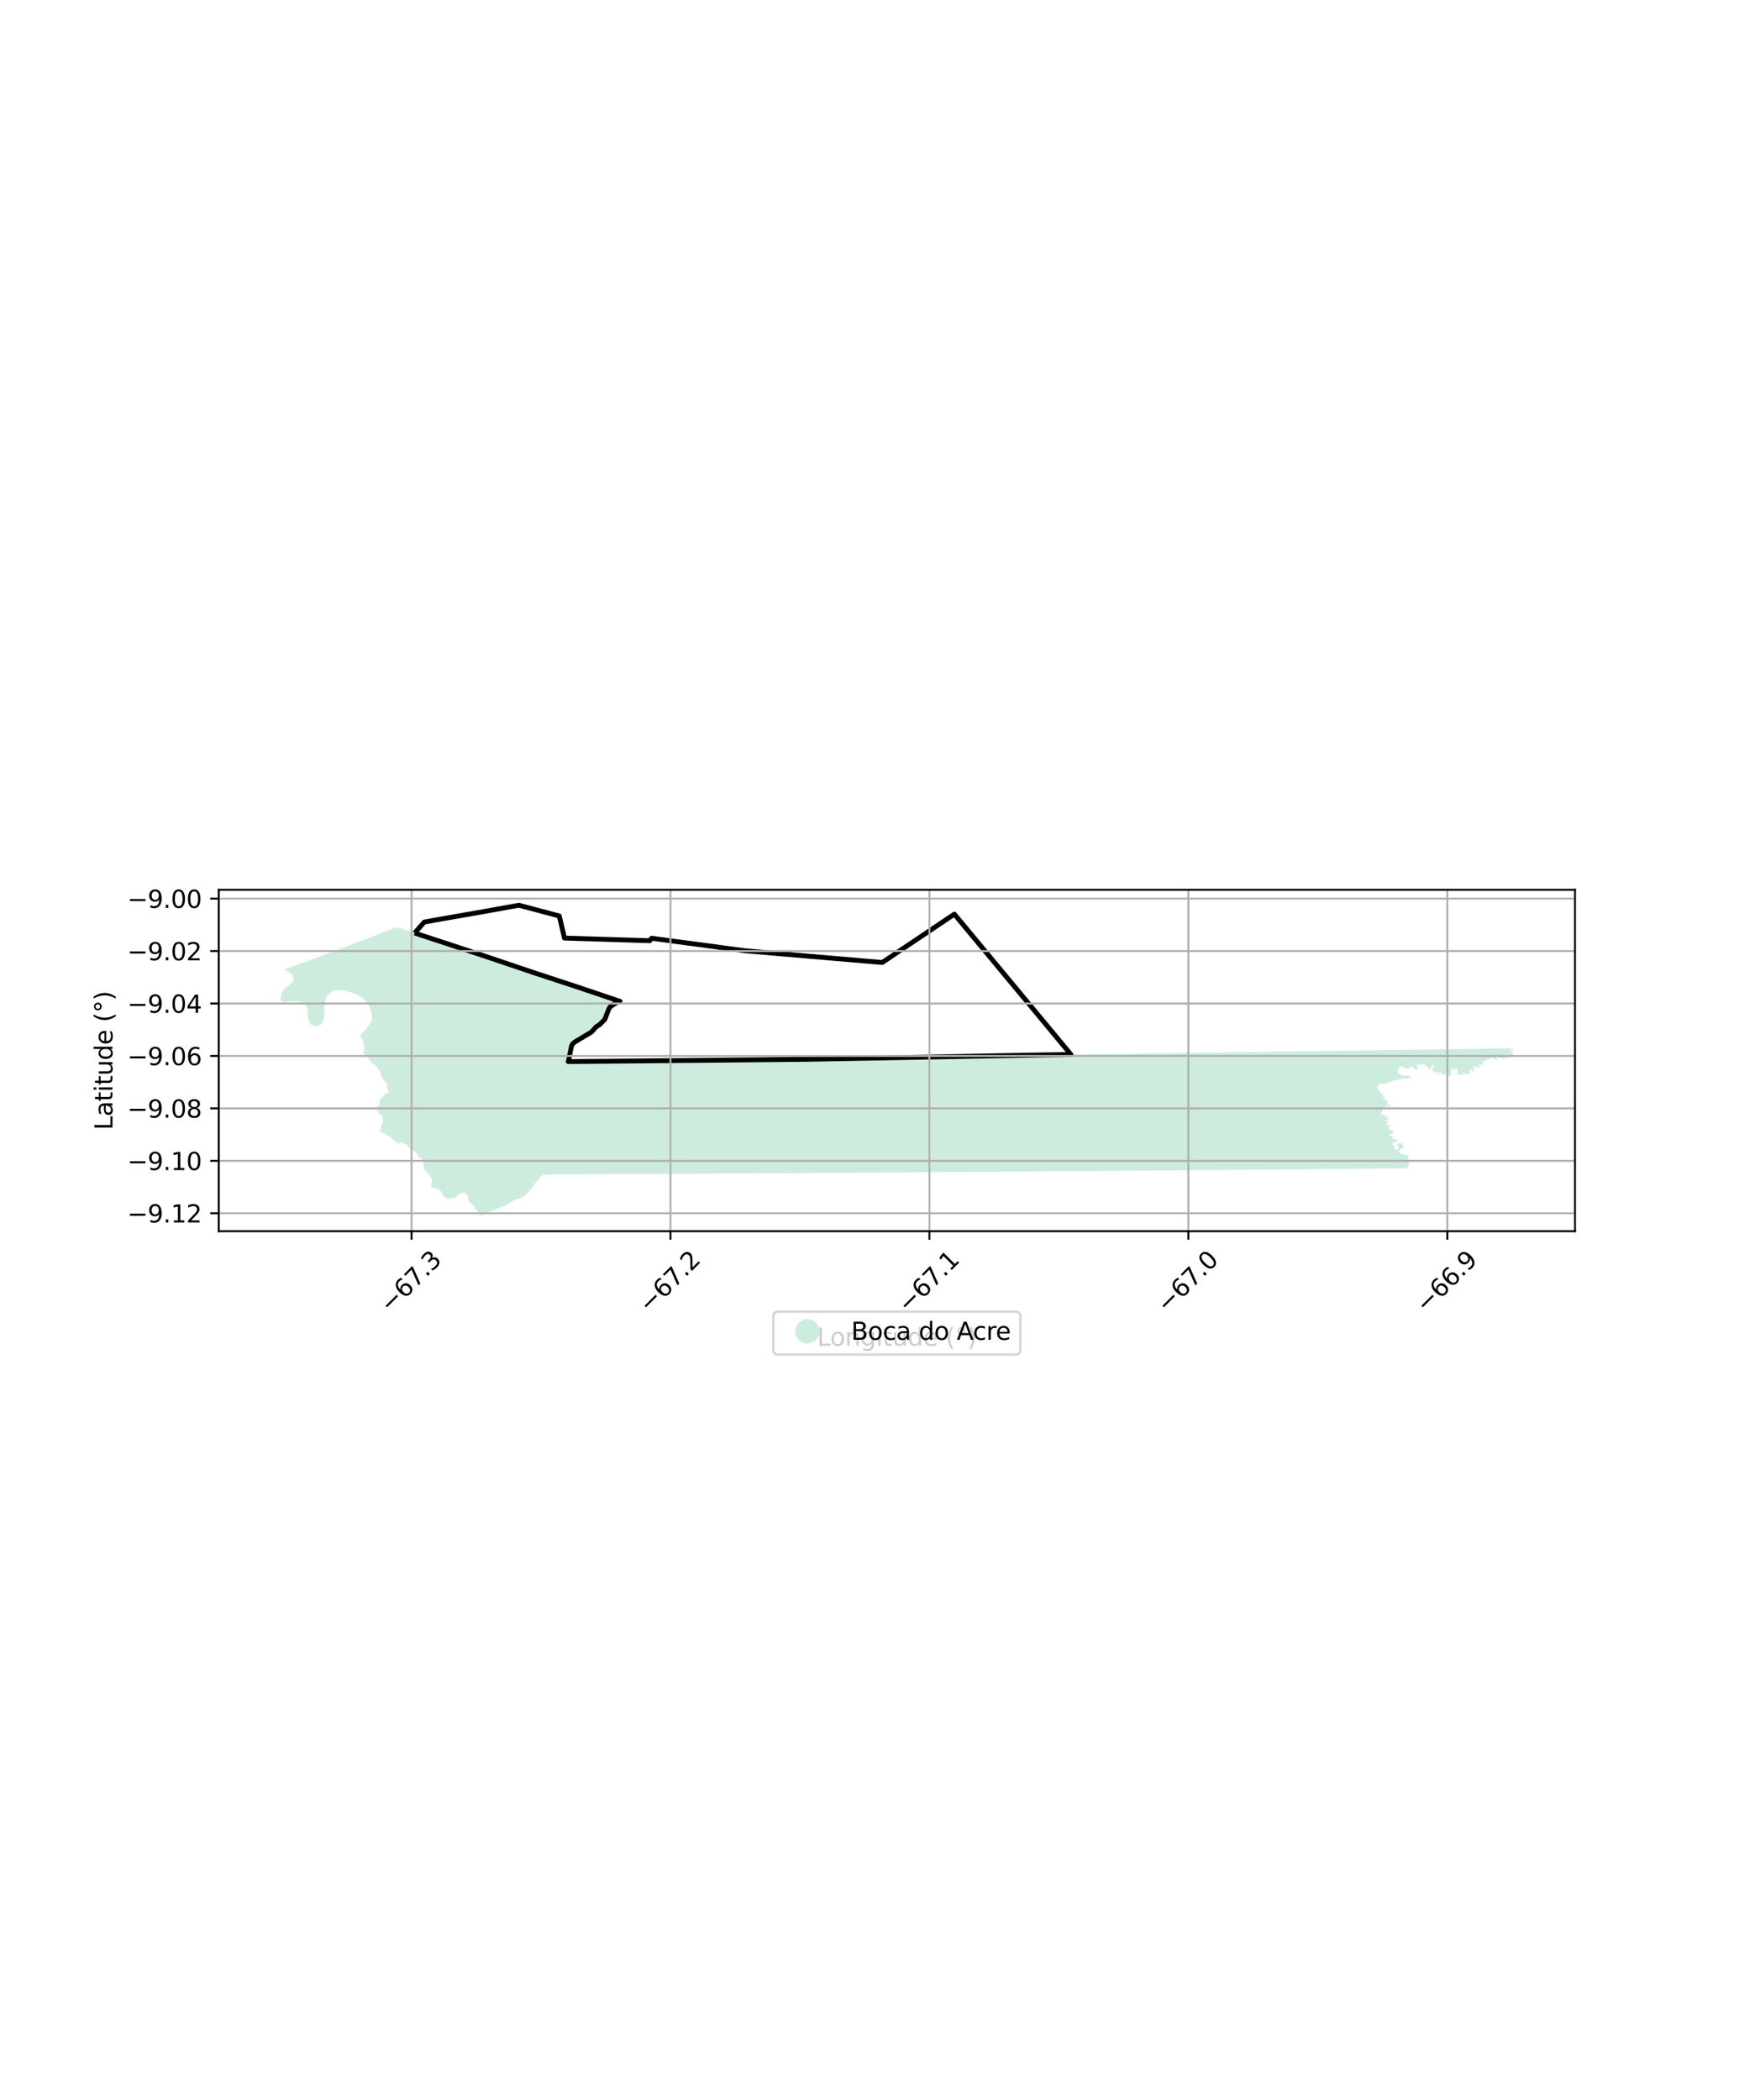 <?xml version="1.0" encoding="utf-8" standalone="no"?>
<!DOCTYPE svg PUBLIC "-//W3C//DTD SVG 1.1//EN"
  "http://www.w3.org/Graphics/SVG/1.1/DTD/svg11.dtd">
<svg xmlns:xlink="http://www.w3.org/1999/xlink" width="720pt" height="864pt" viewBox="0 0 720 864" xmlns="http://www.w3.org/2000/svg" version="1.1">
 <defs>
  <style type="text/css">*{stroke-linejoin: round; stroke-linecap: butt}</style>
 </defs>
 <g id="figure_1">
  <g id="patch_1">
   <path d="M 0 864 
L 720 864 
L 720 0 
L 0 0 
z
" style="fill: #ffffff"/>
  </g>
  <g id="axes_1">
   <g id="patch_2">
    <path d="M 90 506.55 
L 648 506.55 
L 648 366.09 
L 90 366.09 
z
" style="fill: #ffffff"/>
   </g>
   <g id="PatchCollection_1">
    <path d="M 237.14 405.933 
L 254.54 411.81 
L 255.076 411.966 
L 253.892 412.39 
L 252.361 413.284 
L 251.184 414.139 
L 250.716 414.666 
L 250.226 415.751 
L 248.876 419.34 
L 246.779 421.502 
L 245.203 422.517 
L 244.863 422.869 
L 244.094 423.831 
L 243.249 424.656 
L 240.247 426.458 
L 236.536 428.673 
L 235.782 429.33 
L 235.405 429.742 
L 235.073 430.705 
L 234.59 432.996 
L 234.273 434.661 
L 234.123 435.47 
L 233.806 436.761 
L 331.898 435.837 
L 428.899 434.02 
L 526.113 432.668 
L 621.848 431.319 
L 621.618 431.907 
L 621.324 432.388 
L 621.354 432.678 
L 621.58 432.815 
L 621.709 432.731 
L 621.844 432.311 
L 621.799 432.174 
L 622.04 431.769 
L 622.448 431.609 
L 622.591 431.868 
L 622.636 432.189 
L 622.123 432.823 
L 622.108 433.35 
L 622.297 433.785 
L 622.418 433.93 
L 622.636 434.213 
L 622.508 434.373 
L 621.686 434.366 
L 621.098 434.847 
L 620.698 435.214 
L 620.408 435.309 
L 619.985 435.462 
L 619.74 435.553 
L 619.48 435.58 
L 618.782 435.393 
L 618.511 435.458 
L 618.171 435.427 
L 617.575 435.374 
L 617.066 435.229 
L 616.704 435.03 
L 616.376 434.74 
L 616.161 434.583 
L 616.021 434.553 
L 615.754 434.587 
L 615.625 434.832 
L 615.603 435.068 
L 615.708 435.286 
L 615.942 435.286 
L 616.191 435.542 
L 616.282 435.79 
L 616.338 436.054 
L 616.255 436.119 
L 616.055 436.157 
L 615.867 436.161 
L 615.716 436.023 
L 615.554 435.889 
L 615.18 435.767 
L 614.713 435.546 
L 614.641 435.443 
L 614.449 435.378 
L 614.2 435.397 
L 613.77 435.256 
L 613.257 435.244 
L 613.148 435.298 
L 612.872 435.298 
L 612.963 435.492 
L 612.725 435.775 
L 612.492 436.069 
L 612.258 436.161 
L 611.979 435.977 
L 611.692 435.993 
L 611.379 436.08 
L 611.119 436.214 
L 610.953 436.386 
L 610.821 436.539 
L 610.628 436.661 
L 610.47 436.73 
L 610.255 436.733 
L 610.093 436.634 
L 609.897 436.63 
L 609.64 436.756 
L 609.663 436.928 
L 609.708 437.131 
L 609.844 437.184 
L 609.972 437.245 
L 610.112 437.417 
L 610.289 437.745 
L 610.319 437.845 
L 610.342 437.906 
L 610.613 438.238 
L 610.598 438.368 
L 610.376 438.429 
L 610.146 438.337 
L 610.018 438.253 
L 609.916 438.097 
L 609.674 437.997 
L 609.463 438.005 
L 609.354 437.89 
L 609.18 437.902 
L 608.995 437.848 
L 608.856 437.841 
L 608.807 437.753 
L 608.728 437.734 
L 608.517 437.917 
L 608.479 438.07 
L 608.524 438.387 
L 608.46 438.677 
L 608.46 438.849 
L 608.494 439.097 
L 608.664 439.574 
L 608.441 439.716 
L 608.283 439.571 
L 608.207 439.437 
L 608.034 439.307 
L 607.928 439.154 
L 607.611 439.078 
L 607.332 438.956 
L 606.985 438.902 
L 606.85 438.849 
L 606.54 438.696 
L 606.254 438.643 
L 606.118 438.543 
L 605.99 438.734 
L 605.892 438.902 
L 606.027 439.017 
L 606.148 439.162 
L 606.269 439.361 
L 606.472 439.605 
L 606.503 440.132 
L 606.344 440.896 
L 606.216 440.98 
L 606.058 440.949 
L 605.862 440.919 
L 605.809 440.567 
L 605.786 440.178 
L 605.462 439.888 
L 605.085 439.918 
L 604.768 440.147 
L 604.821 440.583 
L 604.873 440.919 
L 604.768 441.14 
L 604.413 441.499 
L 604.406 441.713 
L 604.27 441.881 
L 604.089 441.85 
L 603.795 441.919 
L 603.584 441.965 
L 603.418 442.003 
L 603.161 442.041 
L 603.018 441.95 
L 602.988 441.698 
L 602.694 441.43 
L 602.467 441.362 
L 602.143 441.583 
L 601.924 441.362 
L 602.045 441.01 
L 602.218 440.934 
L 602.045 440.85 
L 601.773 440.957 
L 601.789 441.14 
L 601.758 441.362 
L 601.849 441.453 
L 601.962 441.713 
L 602.113 441.766 
L 602.316 441.835 
L 602.218 442.133 
L 601.947 442.255 
L 601.773 442.232 
L 601.6 442.202 
L 601.479 442.118 
L 601.283 442.026 
L 601.11 441.996 
L 600.612 442.072 
L 600.544 442.141 
L 600.22 442.133 
L 599.941 441.996 
L 599.767 441.889 
L 599.601 441.514 
L 599.556 440.995 
L 599.744 440.682 
L 599.842 440.346 
L 599.639 439.987 
L 599.232 439.849 
L 598.809 439.834 
L 598.5 439.811 
L 598.326 439.895 
L 597.949 439.788 
L 597.565 439.842 
L 597.293 440.109 
L 597.067 440.224 
L 596.893 440.942 
L 596.946 441.224 
L 597.022 441.553 
L 597.233 441.904 
L 597.172 442.156 
L 597.12 442.37 
L 596.863 442.37 
L 596.69 442.431 
L 596.418 442.523 
L 596.282 442.492 
L 596.018 442.629 
L 595.852 442.622 
L 595.694 442.614 
L 595.611 442.538 
L 595.604 442.431 
L 595.596 442.293 
L 595.596 442.034 
L 595.528 441.828 
L 595.528 441.56 
L 595.332 441.377 
L 595.076 441.331 
L 594.962 441.285 
L 594.789 441.339 
L 594.653 441.461 
L 594.812 442.24 
L 594.751 442.347 
L 594.563 442.446 
L 594.374 442.431 
L 594.118 442.29 
L 593.895 442.267 
L 593.744 442.194 
L 593.552 442.194 
L 593.375 442.129 
L 593.13 442.018 
L 592.998 441.782 
L 593.065 441.637 
L 592.884 441.327 
L 592.722 441.297 
L 592.496 441.278 
L 592.496 441.19 
L 592.285 441.121 
L 592.123 441.144 
L 592.036 441.415 
L 591.893 441.587 
L 591.768 441.919 
L 591.553 442.202 
L 591.451 442.316 
L 591.331 442.297 
L 591.278 442.206 
L 591.244 442.106 
L 591.248 441.881 
L 591.361 441.793 
L 591.399 441.553 
L 591.512 441.152 
L 591.474 440.907 
L 591.259 440.919 
L 590.98 440.907 
L 590.765 441.201 
L 590.573 441.297 
L 590.346 441.297 
L 590.045 441.144 
L 589.977 440.846 
L 589.952 440.602 
L 589.379 440.235 
L 589.207 440.079 
L 589.166 439.884 
L 589.107 439.639 
L 589.364 439.387 
L 589.771 439.013 
L 589.915 438.654 
L 589.771 438.272 
L 589.439 438.196 
L 589.115 438.364 
L 588.76 438.83 
L 588.67 439.28 
L 588.534 439.869 
L 588.361 439.983 
L 588.134 439.968 
L 587.976 439.861 
L 587.855 439.571 
L 587.501 439.189 
L 586.347 438.196 
L 585.487 437.791 
L 584.868 437.929 
L 584.68 438.074 
L 584.152 438.089 
L 583.541 438.081 
L 583.051 438.326 
L 582.93 438.799 
L 583.111 439.09 
L 583.285 439.448 
L 583.292 439.777 
L 583.126 440.006 
L 582.666 440.174 
L 582.289 440.174 
L 581.927 439.815 
L 581.565 439.41 
L 581.188 438.975 
L 580.818 438.815 
L 580.509 438.708 
L 580.237 438.784 
L 579.905 439.426 
L 579.491 439.662 
L 578.947 439.647 
L 577.869 439.334 
L 577.16 439.105 
L 576.768 438.868 
L 576.383 438.631 
L 576.172 438.685 
L 575.946 438.769 
L 575.697 439.074 
L 575.546 439.708 
L 575.259 440.166 
L 575.108 440.678 
L 575.093 441.182 
L 575.282 441.465 
L 575.531 441.854 
L 575.998 442.068 
L 576.458 442.213 
L 576.888 442.305 
L 577.311 442.519 
L 577.718 442.649 
L 578.035 442.603 
L 578.502 442.542 
L 579.046 442.465 
L 579.498 442.565 
L 579.981 442.786 
L 580.086 442.923 
L 580.086 443.183 
L 579.815 443.42 
L 579.362 443.626 
L 577.854 443.733 
L 577.13 443.916 
L 575.199 444.168 
L 572.589 444.924 
L 569.904 445.749 
L 569.029 445.91 
L 568.282 445.925 
L 567.226 446.208 
L 566.834 446.757 
L 566.6 447.422 
L 566.57 447.613 
L 566.615 447.75 
L 566.826 448.338 
L 567.068 448.331 
L 568.071 449.415 
L 568.335 449.683 
L 568.622 449.782 
L 568.863 450.118 
L 568.946 450.538 
L 569.067 451.118 
L 569.195 451.645 
L 569.806 452.21 
L 570.417 452.76 
L 570.764 453.02 
L 571.103 453.127 
L 571.246 453.28 
L 571.103 453.425 
L 570.884 453.616 
L 570.726 453.822 
L 570.711 454.021 
L 570.862 454.127 
L 571.201 454.273 
L 571.488 454.364 
L 571.639 454.41 
L 571.805 454.448 
L 571.699 454.884 
L 571.495 455.143 
L 571.284 455.296 
L 571.103 455.25 
L 571.005 455.097 
L 571.043 454.815 
L 570.998 454.479 
L 570.711 454.502 
L 570.545 454.647 
L 570.492 454.853 
L 570.477 455.097 
L 570.394 455.334 
L 570.258 455.38 
L 569.791 455.617 
L 569.331 456.052 
L 568.969 456.579 
L 568.584 457.243 
L 568.508 457.679 
L 568.184 458.053 
L 568.048 458.381 
L 568.063 458.687 
L 568.169 458.878 
L 568.343 459.046 
L 568.456 459.031 
L 568.607 458.985 
L 568.705 458.908 
L 568.833 458.809 
L 568.81 458.549 
L 568.788 458.374 
L 568.825 458.206 
L 568.954 458.175 
L 569.044 458.229 
L 569.135 458.412 
L 569.24 458.572 
L 569.391 458.725 
L 569.519 458.763 
L 569.693 458.802 
L 569.874 458.893 
L 569.957 459.237 
L 570.017 459.39 
L 570.258 459.466 
L 570.454 459.344 
L 570.553 459.153 
L 570.681 459.138 
L 570.801 459.298 
L 570.696 459.527 
L 570.613 459.733 
L 570.801 460.085 
L 571.111 460.298 
L 571.179 460.573 
L 570.982 460.741 
L 570.809 460.772 
L 570.47 460.718 
L 570.206 460.795 
L 570.092 461.001 
L 570.077 461.2 
L 570.115 461.329 
L 570.289 461.505 
L 570.424 461.505 
L 570.568 461.413 
L 570.809 461.375 
L 570.922 461.368 
L 570.99 461.459 
L 571.02 461.589 
L 570.975 461.78 
L 570.877 461.925 
L 570.726 462.04 
L 570.658 462.2 
L 570.56 462.414 
L 570.522 462.742 
L 570.726 462.987 
L 570.909 463.128 
L 571.09 463.197 
L 571.15 463.143 
L 571.037 463.014 
L 571.043 462.887 
L 571.201 462.865 
L 571.505 462.853 
L 571.714 462.903 
L 571.888 463.155 
L 571.857 463.483 
L 571.586 463.628 
L 571.307 463.972 
L 571.352 464.491 
L 571.571 464.705 
L 571.986 464.934 
L 572.974 465.247 
L 573.419 465.499 
L 573.411 465.782 
L 573.117 466.156 
L 572.77 466.408 
L 572.37 466.53 
L 571.933 466.607 
L 571.631 466.699 
L 571.48 467.012 
L 571.556 467.279 
L 571.767 467.378 
L 571.971 467.409 
L 572.318 467.363 
L 572.499 467.325 
L 572.8 467.439 
L 572.928 467.676 
L 573.147 468.379 
L 573.69 468.661 
L 574.233 468.753 
L 574.678 468.974 
L 574.935 469.173 
L 575.003 469.395 
L 574.799 469.608 
L 574.497 469.784 
L 573.645 469.83 
L 573.049 470.166 
L 572.913 470.67 
L 572.936 470.991 
L 573.215 470.93 
L 573.555 471.441 
L 573.743 471.93 
L 573.728 472.343 
L 573.932 473.06 
L 574.271 473.137 
L 574.709 472.969 
L 575.138 472.839 
L 575.455 472.64 
L 575.629 472.312 
L 575.516 471.976 
L 574.942 471.273 
L 574.995 470.96 
L 575.154 470.746 
L 575.78 470.196 
L 576.36 470.349 
L 577.537 471.35 
L 577.597 471.705 
L 577.496 471.991 
L 577.111 472.388 
L 576.345 472.824 
L 575.927 473.018 
L 575.583 473.209 
L 575.414 473.561 
L 575.791 474.298 
L 576.474 474.71 
L 577.232 474.901 
L 578.265 475.157 
L 579.106 475.157 
L 579.457 475.401 
L 579.604 475.52 
L 579.724 475.523 
L 579.894 475.596 
L 580.045 475.68 
L 580.071 475.787 
L 580.022 475.844 
L 579.894 475.783 
L 579.747 475.798 
L 579.536 475.703 
L 579.264 475.787 
L 579.159 475.978 
L 579.102 476.169 
L 579.464 476.681 
L 579.574 477.387 
L 579.634 479.166 
L 579.038 480.274 
L 578.555 480.683 
L 576.298 480.714 
L 513.947 481.281 
L 417.233 482.035 
L 320.113 482.694 
L 228.554 483.232 
L 223.612 483.341 
L 223.087 483.302 
L 219.738 487.411 
L 217.807 489.87 
L 216.344 491.596 
L 214.851 492.604 
L 213.583 493.062 
L 212.818 493.328 
L 211.487 493.872 
L 208.088 495.877 
L 206.885 496.414 
L 205.673 496.932 
L 204.217 497.488 
L 202.79 498.045 
L 201.618 498.507 
L 200.447 498.969 
L 199.777 499.249 
L 198.811 499.661 
L 197.367 500.165 
L 197.177 499.504 
L 197.086 499.099 
L 196.852 498.717 
L 196.588 498.419 
L 196.347 498.167 
L 196.177 497.976 
L 195.891 497.77 
L 195.687 497.541 
L 195.529 497.205 
L 195.295 496.495 
L 193.673 494.952 
L 193.138 494.96 
L 193.055 494.41 
L 192.595 493.463 
L 192.572 492.05 
L 191.953 491.439 
L 191.395 491.019 
L 190.626 490.759 
L 190.173 490.721 
L 188.831 491.24 
L 188.627 491.584 
L 187.911 491.973 
L 187.564 492.645 
L 186.357 492.92 
L 185.965 492.829 
L 185.15 493.134 
L 184.728 492.829 
L 183.973 493.012 
L 182.465 492.248 
L 182.042 491.179 
L 181.258 489.896 
L 180.202 489.163 
L 179.237 489.132 
L 177.487 488.338 
L 177.396 487.483 
L 177.698 486.566 
L 177.849 485.252 
L 177.426 484.794 
L 177.245 484.031 
L 176.257 482.923 
L 174.628 481.396 
L 174.055 477.699 
L 172.954 476.233 
L 171.988 475.744 
L 171.762 475.118 
L 169.861 473.208 
L 168.85 472.643 
L 166.859 470.673 
L 164.823 469.848 
L 163.525 470.627 
L 161.64 468.733 
L 160.101 467.358 
L 159.724 467.419 
L 158.939 466.533 
L 158.336 466.518 
L 156.179 465.357 
L 156.631 464.593 
L 157.069 462.501 
L 157.687 461.447 
L 157.401 459.797 
L 157.054 458.697 
L 155.575 458.086 
L 155.515 456.819 
L 154.851 456.04 
L 155.334 455.093 
L 156.277 454.573 
L 156.02 453.229 
L 156.767 451.877 
L 157.695 451.213 
L 158.336 450.189 
L 158.887 449.685 
L 159.927 449.704 
L 159.569 448.318 
L 159.034 446.879 
L 159.547 445.922 
L 158.492 445.265 
L 157.606 443.955 
L 156.935 443.215 
L 156.761 441.764 
L 156.249 440.649 
L 155.396 439.533 
L 154.001 437.937 
L 153.571 437.933 
L 149.26 432.962 
L 150.125 431.833 
L 149.03 427.369 
L 148.114 425.859 
L 150.708 423.262 
L 153.122 419.841 
L 152.885 416.595 
L 151.583 413.15 
L 149.411 410.676 
L 146.816 409.118 
L 141.959 407.514 
L 138.097 407.346 
L 136.015 408.171 
L 134.281 410.049 
L 133.768 412.157 
L 133.406 414.892 
L 133.421 417.32 
L 133.391 418.267 
L 132.983 419.932 
L 132.591 420.803 
L 132.048 421.414 
L 131.384 421.796 
L 130.66 422.101 
L 129.619 422.132 
L 128.835 421.933 
L 128.141 421.628 
L 127.598 421.124 
L 127.281 420.436 
L 126.994 419.199 
L 126.708 418.344 
L 126.466 415.457 
L 126.255 414.235 
L 124.505 412.402 
L 122.212 411.852 
L 119.889 411.944 
L 117.777 412.249 
L 116.751 412.31 
L 115.907 412.035 
L 115.364 411.546 
L 115.514 410.263 
L 116.208 407.911 
L 117.415 406.475 
L 119.256 405.07 
L 120.402 404.031 
L 120.794 402.962 
L 120.342 401.19 
L 118.682 399.877 
L 116.842 398.838 
L 116.98 398.827 
L 130.747 393.854 
L 144.384 388.714 
L 163.249 381.458 
L 183.155 388.006 
L 199.729 393.456 
L 218.958 399.961 
L 237.14 405.933 
" clip-path="url(#pc1057b05a3)" style="fill: #b3e2cd; fill-opacity: 0.65"/>
   </g>
   <g id="PatchCollection_2">
    <path d="M 170.597 383.875 
L 174.543 379.377 
L 180.323 378.321 
L 181.57 378.101 
L 198.827 375.084 
L 212.343 372.647 
L 213.628 372.475 
L 230.084 376.852 
L 230.286 377.659 
L 231.956 384.69 
L 232.258 385.957 
L 267.324 387.036 
L 268.123 386.026 
L 306.327 391.145 
L 320.629 392.375 
L 362.982 395.998 
L 392.655 376.105 
L 440.612 433.858 
L 428.899 434.02 
L 331.898 435.837 
L 256.582 436.549 
L 233.806 436.761 
L 234.123 435.47 
L 234.273 434.661 
L 234.59 432.996 
L 235.073 430.705 
L 235.405 429.742 
L 235.782 429.33 
L 236.536 428.673 
L 240.247 426.458 
L 243.249 424.656 
L 244.094 423.831 
L 244.863 422.869 
L 245.203 422.517 
L 246.779 421.502 
L 248.876 419.34 
L 250.226 415.751 
L 250.716 414.666 
L 251.184 414.139 
L 252.361 413.284 
L 253.892 412.39 
L 255.076 411.966 
L 254.54 411.81 
L 237.14 405.933 
L 218.958 399.961 
L 199.729 393.456 
L 183.155 388.006 
L 170.597 383.875 
" clip-path="url(#pc1057b05a3)" style="fill: none; stroke: #000000; stroke-width: 2"/>
   </g>
   <g id="matplotlib.axis_1">
    <g id="xtick_1">
     <g id="line2d_1">
      <path d="M 169.326 506.55 
L 169.326 366.09 
" clip-path="url(#pc1057b05a3)" style="fill: none; stroke: #b0b0b0; stroke-width: 0.8; stroke-linecap: square"/>
     </g>
     <g id="line2d_2">
      <defs>
       <path id="m17b11ccd27" d="M 0 0 
L 0 3.5 
" style="stroke: #000000; stroke-width: 0.8"/>
      </defs>
      <g>
       <use xlink:href="#m17b11ccd27" x="169.326" y="506.55" style="stroke: #000000; stroke-width: 0.8"/>
      </g>
     </g>
     <g id="text_1">
      <!-- −67.3 -->
      <g transform="translate(160.443 540.592) rotate(-45) scale(0.1 -0.1)">
       <defs>
        <path id="DejaVuSans-2212" d="M 678 2272 
L 4684 2272 
L 4684 1741 
L 678 1741 
L 678 2272 
z
" transform="scale(0.016)"/>
        <path id="DejaVuSans-36" d="M 2113 2584 
Q 1688 2584 1439 2293 
Q 1191 2003 1191 1497 
Q 1191 994 1439 701 
Q 1688 409 2113 409 
Q 2538 409 2786 701 
Q 3034 994 3034 1497 
Q 3034 2003 2786 2293 
Q 2538 2584 2113 2584 
z
M 3366 4563 
L 3366 3988 
Q 3128 4100 2886 4159 
Q 2644 4219 2406 4219 
Q 1781 4219 1451 3797 
Q 1122 3375 1075 2522 
Q 1259 2794 1537 2939 
Q 1816 3084 2150 3084 
Q 2853 3084 3261 2657 
Q 3669 2231 3669 1497 
Q 3669 778 3244 343 
Q 2819 -91 2113 -91 
Q 1303 -91 875 529 
Q 447 1150 447 2328 
Q 447 3434 972 4092 
Q 1497 4750 2381 4750 
Q 2619 4750 2861 4703 
Q 3103 4656 3366 4563 
z
" transform="scale(0.016)"/>
        <path id="DejaVuSans-37" d="M 525 4666 
L 3525 4666 
L 3525 4397 
L 1831 0 
L 1172 0 
L 2766 4134 
L 525 4134 
L 525 4666 
z
" transform="scale(0.016)"/>
        <path id="DejaVuSans-2e" d="M 684 794 
L 1344 794 
L 1344 0 
L 684 0 
L 684 794 
z
" transform="scale(0.016)"/>
        <path id="DejaVuSans-33" d="M 2597 2516 
Q 3050 2419 3304 2112 
Q 3559 1806 3559 1356 
Q 3559 666 3084 287 
Q 2609 -91 1734 -91 
Q 1441 -91 1130 -33 
Q 819 25 488 141 
L 488 750 
Q 750 597 1062 519 
Q 1375 441 1716 441 
Q 2309 441 2620 675 
Q 2931 909 2931 1356 
Q 2931 1769 2642 2001 
Q 2353 2234 1838 2234 
L 1294 2234 
L 1294 2753 
L 1863 2753 
Q 2328 2753 2575 2939 
Q 2822 3125 2822 3475 
Q 2822 3834 2567 4026 
Q 2313 4219 1838 4219 
Q 1578 4219 1281 4162 
Q 984 4106 628 3988 
L 628 4550 
Q 988 4650 1302 4700 
Q 1616 4750 1894 4750 
Q 2613 4750 3031 4423 
Q 3450 4097 3450 3541 
Q 3450 3153 3228 2886 
Q 3006 2619 2597 2516 
z
" transform="scale(0.016)"/>
       </defs>
       <use xlink:href="#DejaVuSans-2212"/>
       <use xlink:href="#DejaVuSans-36" transform="translate(83.789 0)"/>
       <use xlink:href="#DejaVuSans-37" transform="translate(147.412 0)"/>
       <use xlink:href="#DejaVuSans-2e" transform="translate(211.035 0)"/>
       <use xlink:href="#DejaVuSans-33" transform="translate(242.822 0)"/>
      </g>
     </g>
    </g>
    <g id="xtick_2">
     <g id="line2d_3">
      <path d="M 275.862 506.55 
L 275.862 366.09 
" clip-path="url(#pc1057b05a3)" style="fill: none; stroke: #b0b0b0; stroke-width: 0.8; stroke-linecap: square"/>
     </g>
     <g id="line2d_4">
      <g>
       <use xlink:href="#m17b11ccd27" x="275.862" y="506.55" style="stroke: #000000; stroke-width: 0.8"/>
      </g>
     </g>
     <g id="text_2">
      <!-- −67.2 -->
      <g transform="translate(266.978 540.592) rotate(-45) scale(0.1 -0.1)">
       <defs>
        <path id="DejaVuSans-32" d="M 1228 531 
L 3431 531 
L 3431 0 
L 469 0 
L 469 531 
Q 828 903 1448 1529 
Q 2069 2156 2228 2338 
Q 2531 2678 2651 2914 
Q 2772 3150 2772 3378 
Q 2772 3750 2511 3984 
Q 2250 4219 1831 4219 
Q 1534 4219 1204 4116 
Q 875 4013 500 3803 
L 500 4441 
Q 881 4594 1212 4672 
Q 1544 4750 1819 4750 
Q 2544 4750 2975 4387 
Q 3406 4025 3406 3419 
Q 3406 3131 3298 2873 
Q 3191 2616 2906 2266 
Q 2828 2175 2409 1742 
Q 1991 1309 1228 531 
z
" transform="scale(0.016)"/>
       </defs>
       <use xlink:href="#DejaVuSans-2212"/>
       <use xlink:href="#DejaVuSans-36" transform="translate(83.789 0)"/>
       <use xlink:href="#DejaVuSans-37" transform="translate(147.412 0)"/>
       <use xlink:href="#DejaVuSans-2e" transform="translate(211.035 0)"/>
       <use xlink:href="#DejaVuSans-32" transform="translate(242.822 0)"/>
      </g>
     </g>
    </g>
    <g id="xtick_3">
     <g id="line2d_5">
      <path d="M 382.397 506.55 
L 382.397 366.09 
" clip-path="url(#pc1057b05a3)" style="fill: none; stroke: #b0b0b0; stroke-width: 0.8; stroke-linecap: square"/>
     </g>
     <g id="line2d_6">
      <g>
       <use xlink:href="#m17b11ccd27" x="382.397" y="506.55" style="stroke: #000000; stroke-width: 0.8"/>
      </g>
     </g>
     <g id="text_3">
      <!-- −67.1 -->
      <g transform="translate(373.514 540.592) rotate(-45) scale(0.1 -0.1)">
       <defs>
        <path id="DejaVuSans-31" d="M 794 531 
L 1825 531 
L 1825 4091 
L 703 3866 
L 703 4441 
L 1819 4666 
L 2450 4666 
L 2450 531 
L 3481 531 
L 3481 0 
L 794 0 
L 794 531 
z
" transform="scale(0.016)"/>
       </defs>
       <use xlink:href="#DejaVuSans-2212"/>
       <use xlink:href="#DejaVuSans-36" transform="translate(83.789 0)"/>
       <use xlink:href="#DejaVuSans-37" transform="translate(147.412 0)"/>
       <use xlink:href="#DejaVuSans-2e" transform="translate(211.035 0)"/>
       <use xlink:href="#DejaVuSans-31" transform="translate(242.822 0)"/>
      </g>
     </g>
    </g>
    <g id="xtick_4">
     <g id="line2d_7">
      <path d="M 488.933 506.55 
L 488.933 366.09 
" clip-path="url(#pc1057b05a3)" style="fill: none; stroke: #b0b0b0; stroke-width: 0.8; stroke-linecap: square"/>
     </g>
     <g id="line2d_8">
      <g>
       <use xlink:href="#m17b11ccd27" x="488.933" y="506.55" style="stroke: #000000; stroke-width: 0.8"/>
      </g>
     </g>
     <g id="text_4">
      <!-- −67.0 -->
      <g transform="translate(480.049 540.592) rotate(-45) scale(0.1 -0.1)">
       <defs>
        <path id="DejaVuSans-30" d="M 2034 4250 
Q 1547 4250 1301 3770 
Q 1056 3291 1056 2328 
Q 1056 1369 1301 889 
Q 1547 409 2034 409 
Q 2525 409 2770 889 
Q 3016 1369 3016 2328 
Q 3016 3291 2770 3770 
Q 2525 4250 2034 4250 
z
M 2034 4750 
Q 2819 4750 3233 4129 
Q 3647 3509 3647 2328 
Q 3647 1150 3233 529 
Q 2819 -91 2034 -91 
Q 1250 -91 836 529 
Q 422 1150 422 2328 
Q 422 3509 836 4129 
Q 1250 4750 2034 4750 
z
" transform="scale(0.016)"/>
       </defs>
       <use xlink:href="#DejaVuSans-2212"/>
       <use xlink:href="#DejaVuSans-36" transform="translate(83.789 0)"/>
       <use xlink:href="#DejaVuSans-37" transform="translate(147.412 0)"/>
       <use xlink:href="#DejaVuSans-2e" transform="translate(211.035 0)"/>
       <use xlink:href="#DejaVuSans-30" transform="translate(242.822 0)"/>
      </g>
     </g>
    </g>
    <g id="xtick_5">
     <g id="line2d_9">
      <path d="M 595.468 506.55 
L 595.468 366.09 
" clip-path="url(#pc1057b05a3)" style="fill: none; stroke: #b0b0b0; stroke-width: 0.8; stroke-linecap: square"/>
     </g>
     <g id="line2d_10">
      <g>
       <use xlink:href="#m17b11ccd27" x="595.468" y="506.55" style="stroke: #000000; stroke-width: 0.8"/>
      </g>
     </g>
     <g id="text_5">
      <!-- −66.9 -->
      <g transform="translate(586.584 540.592) rotate(-45) scale(0.1 -0.1)">
       <defs>
        <path id="DejaVuSans-39" d="M 703 97 
L 703 672 
Q 941 559 1184 500 
Q 1428 441 1663 441 
Q 2288 441 2617 861 
Q 2947 1281 2994 2138 
Q 2813 1869 2534 1725 
Q 2256 1581 1919 1581 
Q 1219 1581 811 2004 
Q 403 2428 403 3163 
Q 403 3881 828 4315 
Q 1253 4750 1959 4750 
Q 2769 4750 3195 4129 
Q 3622 3509 3622 2328 
Q 3622 1225 3098 567 
Q 2575 -91 1691 -91 
Q 1453 -91 1209 -44 
Q 966 3 703 97 
z
M 1959 2075 
Q 2384 2075 2632 2365 
Q 2881 2656 2881 3163 
Q 2881 3666 2632 3958 
Q 2384 4250 1959 4250 
Q 1534 4250 1286 3958 
Q 1038 3666 1038 3163 
Q 1038 2656 1286 2365 
Q 1534 2075 1959 2075 
z
" transform="scale(0.016)"/>
       </defs>
       <use xlink:href="#DejaVuSans-2212"/>
       <use xlink:href="#DejaVuSans-36" transform="translate(83.789 0)"/>
       <use xlink:href="#DejaVuSans-36" transform="translate(147.412 0)"/>
       <use xlink:href="#DejaVuSans-2e" transform="translate(211.035 0)"/>
       <use xlink:href="#DejaVuSans-39" transform="translate(242.822 0)"/>
      </g>
     </g>
    </g>
    <g id="text_6">
     <!-- Longitude (°) -->
     <g transform="translate(336.14 553.661) scale(0.1 -0.1)">
      <defs>
       <path id="DejaVuSans-4c" d="M 628 4666 
L 1259 4666 
L 1259 531 
L 3531 531 
L 3531 0 
L 628 0 
L 628 4666 
z
" transform="scale(0.016)"/>
       <path id="DejaVuSans-6f" d="M 1959 3097 
Q 1497 3097 1228 2736 
Q 959 2375 959 1747 
Q 959 1119 1226 758 
Q 1494 397 1959 397 
Q 2419 397 2687 759 
Q 2956 1122 2956 1747 
Q 2956 2369 2687 2733 
Q 2419 3097 1959 3097 
z
M 1959 3584 
Q 2709 3584 3137 3096 
Q 3566 2609 3566 1747 
Q 3566 888 3137 398 
Q 2709 -91 1959 -91 
Q 1206 -91 779 398 
Q 353 888 353 1747 
Q 353 2609 779 3096 
Q 1206 3584 1959 3584 
z
" transform="scale(0.016)"/>
       <path id="DejaVuSans-6e" d="M 3513 2113 
L 3513 0 
L 2938 0 
L 2938 2094 
Q 2938 2591 2744 2837 
Q 2550 3084 2163 3084 
Q 1697 3084 1428 2787 
Q 1159 2491 1159 1978 
L 1159 0 
L 581 0 
L 581 3500 
L 1159 3500 
L 1159 2956 
Q 1366 3272 1645 3428 
Q 1925 3584 2291 3584 
Q 2894 3584 3203 3211 
Q 3513 2838 3513 2113 
z
" transform="scale(0.016)"/>
       <path id="DejaVuSans-67" d="M 2906 1791 
Q 2906 2416 2648 2759 
Q 2391 3103 1925 3103 
Q 1463 3103 1205 2759 
Q 947 2416 947 1791 
Q 947 1169 1205 825 
Q 1463 481 1925 481 
Q 2391 481 2648 825 
Q 2906 1169 2906 1791 
z
M 3481 434 
Q 3481 -459 3084 -895 
Q 2688 -1331 1869 -1331 
Q 1566 -1331 1297 -1286 
Q 1028 -1241 775 -1147 
L 775 -588 
Q 1028 -725 1275 -790 
Q 1522 -856 1778 -856 
Q 2344 -856 2625 -561 
Q 2906 -266 2906 331 
L 2906 616 
Q 2728 306 2450 153 
Q 2172 0 1784 0 
Q 1141 0 747 490 
Q 353 981 353 1791 
Q 353 2603 747 3093 
Q 1141 3584 1784 3584 
Q 2172 3584 2450 3431 
Q 2728 3278 2906 2969 
L 2906 3500 
L 3481 3500 
L 3481 434 
z
" transform="scale(0.016)"/>
       <path id="DejaVuSans-69" d="M 603 3500 
L 1178 3500 
L 1178 0 
L 603 0 
L 603 3500 
z
M 603 4863 
L 1178 4863 
L 1178 4134 
L 603 4134 
L 603 4863 
z
" transform="scale(0.016)"/>
       <path id="DejaVuSans-74" d="M 1172 4494 
L 1172 3500 
L 2356 3500 
L 2356 3053 
L 1172 3053 
L 1172 1153 
Q 1172 725 1289 603 
Q 1406 481 1766 481 
L 2356 481 
L 2356 0 
L 1766 0 
Q 1100 0 847 248 
Q 594 497 594 1153 
L 594 3053 
L 172 3053 
L 172 3500 
L 594 3500 
L 594 4494 
L 1172 4494 
z
" transform="scale(0.016)"/>
       <path id="DejaVuSans-75" d="M 544 1381 
L 544 3500 
L 1119 3500 
L 1119 1403 
Q 1119 906 1312 657 
Q 1506 409 1894 409 
Q 2359 409 2629 706 
Q 2900 1003 2900 1516 
L 2900 3500 
L 3475 3500 
L 3475 0 
L 2900 0 
L 2900 538 
Q 2691 219 2414 64 
Q 2138 -91 1772 -91 
Q 1169 -91 856 284 
Q 544 659 544 1381 
z
M 1991 3584 
L 1991 3584 
z
" transform="scale(0.016)"/>
       <path id="DejaVuSans-64" d="M 2906 2969 
L 2906 4863 
L 3481 4863 
L 3481 0 
L 2906 0 
L 2906 525 
Q 2725 213 2448 61 
Q 2172 -91 1784 -91 
Q 1150 -91 751 415 
Q 353 922 353 1747 
Q 353 2572 751 3078 
Q 1150 3584 1784 3584 
Q 2172 3584 2448 3432 
Q 2725 3281 2906 2969 
z
M 947 1747 
Q 947 1113 1208 752 
Q 1469 391 1925 391 
Q 2381 391 2643 752 
Q 2906 1113 2906 1747 
Q 2906 2381 2643 2742 
Q 2381 3103 1925 3103 
Q 1469 3103 1208 2742 
Q 947 2381 947 1747 
z
" transform="scale(0.016)"/>
       <path id="DejaVuSans-65" d="M 3597 1894 
L 3597 1613 
L 953 1613 
Q 991 1019 1311 708 
Q 1631 397 2203 397 
Q 2534 397 2845 478 
Q 3156 559 3463 722 
L 3463 178 
Q 3153 47 2828 -22 
Q 2503 -91 2169 -91 
Q 1331 -91 842 396 
Q 353 884 353 1716 
Q 353 2575 817 3079 
Q 1281 3584 2069 3584 
Q 2775 3584 3186 3129 
Q 3597 2675 3597 1894 
z
M 3022 2063 
Q 3016 2534 2758 2815 
Q 2500 3097 2075 3097 
Q 1594 3097 1305 2825 
Q 1016 2553 972 2059 
L 3022 2063 
z
" transform="scale(0.016)"/>
       <path id="DejaVuSans-20" transform="scale(0.016)"/>
       <path id="DejaVuSans-28" d="M 1984 4856 
Q 1566 4138 1362 3434 
Q 1159 2731 1159 2009 
Q 1159 1288 1364 580 
Q 1569 -128 1984 -844 
L 1484 -844 
Q 1016 -109 783 600 
Q 550 1309 550 2009 
Q 550 2706 781 3412 
Q 1013 4119 1484 4856 
L 1984 4856 
z
" transform="scale(0.016)"/>
       <path id="DejaVuSans-b0" d="M 1600 4347 
Q 1350 4347 1178 4173 
Q 1006 4000 1006 3750 
Q 1006 3503 1178 3333 
Q 1350 3163 1600 3163 
Q 1850 3163 2022 3333 
Q 2194 3503 2194 3750 
Q 2194 3997 2020 4172 
Q 1847 4347 1600 4347 
z
M 1600 4750 
Q 1800 4750 1984 4673 
Q 2169 4597 2303 4453 
Q 2447 4313 2519 4134 
Q 2591 3956 2591 3750 
Q 2591 3338 2302 3052 
Q 2013 2766 1594 2766 
Q 1172 2766 890 3047 
Q 609 3328 609 3750 
Q 609 4169 896 4459 
Q 1184 4750 1600 4750 
z
" transform="scale(0.016)"/>
       <path id="DejaVuSans-29" d="M 513 4856 
L 1013 4856 
Q 1481 4119 1714 3412 
Q 1947 2706 1947 2009 
Q 1947 1309 1714 600 
Q 1481 -109 1013 -844 
L 513 -844 
Q 928 -128 1133 580 
Q 1338 1288 1338 2009 
Q 1338 2731 1133 3434 
Q 928 4138 513 4856 
z
" transform="scale(0.016)"/>
      </defs>
      <use xlink:href="#DejaVuSans-4c"/>
      <use xlink:href="#DejaVuSans-6f" transform="translate(53.963 0)"/>
      <use xlink:href="#DejaVuSans-6e" transform="translate(115.145 0)"/>
      <use xlink:href="#DejaVuSans-67" transform="translate(178.523 0)"/>
      <use xlink:href="#DejaVuSans-69" transform="translate(242 0)"/>
      <use xlink:href="#DejaVuSans-74" transform="translate(269.783 0)"/>
      <use xlink:href="#DejaVuSans-75" transform="translate(308.992 0)"/>
      <use xlink:href="#DejaVuSans-64" transform="translate(372.371 0)"/>
      <use xlink:href="#DejaVuSans-65" transform="translate(435.848 0)"/>
      <use xlink:href="#DejaVuSans-20" transform="translate(497.371 0)"/>
      <use xlink:href="#DejaVuSans-28" transform="translate(529.158 0)"/>
      <use xlink:href="#DejaVuSans-b0" transform="translate(568.172 0)"/>
      <use xlink:href="#DejaVuSans-29" transform="translate(618.172 0)"/>
     </g>
    </g>
   </g>
   <g id="matplotlib.axis_2">
    <g id="ytick_1">
     <g id="line2d_11">
      <path d="M 90 499.172 
L 648 499.172 
" clip-path="url(#pc1057b05a3)" style="fill: none; stroke: #b0b0b0; stroke-width: 0.8; stroke-linecap: square"/>
     </g>
     <g id="line2d_12">
      <defs>
       <path id="m52e6f82ffa" d="M 0 0 
L -3.5 0 
" style="stroke: #000000; stroke-width: 0.8"/>
      </defs>
      <g>
       <use xlink:href="#m52e6f82ffa" x="90" y="499.172" style="stroke: #000000; stroke-width: 0.8"/>
      </g>
     </g>
     <g id="text_7">
      <!-- −9.12 -->
      <g transform="translate(52.355 502.971) scale(0.1 -0.1)">
       <use xlink:href="#DejaVuSans-2212"/>
       <use xlink:href="#DejaVuSans-39" transform="translate(83.789 0)"/>
       <use xlink:href="#DejaVuSans-2e" transform="translate(147.412 0)"/>
       <use xlink:href="#DejaVuSans-31" transform="translate(179.199 0)"/>
       <use xlink:href="#DejaVuSans-32" transform="translate(242.822 0)"/>
      </g>
     </g>
    </g>
    <g id="ytick_2">
     <g id="line2d_13">
      <path d="M 90 477.597 
L 648 477.597 
" clip-path="url(#pc1057b05a3)" style="fill: none; stroke: #b0b0b0; stroke-width: 0.8; stroke-linecap: square"/>
     </g>
     <g id="line2d_14">
      <g>
       <use xlink:href="#m52e6f82ffa" x="90" y="477.597" style="stroke: #000000; stroke-width: 0.8"/>
      </g>
     </g>
     <g id="text_8">
      <!-- −9.10 -->
      <g transform="translate(52.355 481.397) scale(0.1 -0.1)">
       <use xlink:href="#DejaVuSans-2212"/>
       <use xlink:href="#DejaVuSans-39" transform="translate(83.789 0)"/>
       <use xlink:href="#DejaVuSans-2e" transform="translate(147.412 0)"/>
       <use xlink:href="#DejaVuSans-31" transform="translate(179.199 0)"/>
       <use xlink:href="#DejaVuSans-30" transform="translate(242.822 0)"/>
      </g>
     </g>
    </g>
    <g id="ytick_3">
     <g id="line2d_15">
      <path d="M 90 456.023 
L 648 456.023 
" clip-path="url(#pc1057b05a3)" style="fill: none; stroke: #b0b0b0; stroke-width: 0.8; stroke-linecap: square"/>
     </g>
     <g id="line2d_16">
      <g>
       <use xlink:href="#m52e6f82ffa" x="90" y="456.023" style="stroke: #000000; stroke-width: 0.8"/>
      </g>
     </g>
     <g id="text_9">
      <!-- −9.08 -->
      <g transform="translate(52.355 459.822) scale(0.1 -0.1)">
       <defs>
        <path id="DejaVuSans-38" d="M 2034 2216 
Q 1584 2216 1326 1975 
Q 1069 1734 1069 1313 
Q 1069 891 1326 650 
Q 1584 409 2034 409 
Q 2484 409 2743 651 
Q 3003 894 3003 1313 
Q 3003 1734 2745 1975 
Q 2488 2216 2034 2216 
z
M 1403 2484 
Q 997 2584 770 2862 
Q 544 3141 544 3541 
Q 544 4100 942 4425 
Q 1341 4750 2034 4750 
Q 2731 4750 3128 4425 
Q 3525 4100 3525 3541 
Q 3525 3141 3298 2862 
Q 3072 2584 2669 2484 
Q 3125 2378 3379 2068 
Q 3634 1759 3634 1313 
Q 3634 634 3220 271 
Q 2806 -91 2034 -91 
Q 1263 -91 848 271 
Q 434 634 434 1313 
Q 434 1759 690 2068 
Q 947 2378 1403 2484 
z
M 1172 3481 
Q 1172 3119 1398 2916 
Q 1625 2713 2034 2713 
Q 2441 2713 2670 2916 
Q 2900 3119 2900 3481 
Q 2900 3844 2670 4047 
Q 2441 4250 2034 4250 
Q 1625 4250 1398 4047 
Q 1172 3844 1172 3481 
z
" transform="scale(0.016)"/>
       </defs>
       <use xlink:href="#DejaVuSans-2212"/>
       <use xlink:href="#DejaVuSans-39" transform="translate(83.789 0)"/>
       <use xlink:href="#DejaVuSans-2e" transform="translate(147.412 0)"/>
       <use xlink:href="#DejaVuSans-30" transform="translate(179.199 0)"/>
       <use xlink:href="#DejaVuSans-38" transform="translate(242.822 0)"/>
      </g>
     </g>
    </g>
    <g id="ytick_4">
     <g id="line2d_17">
      <path d="M 90 434.448 
L 648 434.448 
" clip-path="url(#pc1057b05a3)" style="fill: none; stroke: #b0b0b0; stroke-width: 0.8; stroke-linecap: square"/>
     </g>
     <g id="line2d_18">
      <g>
       <use xlink:href="#m52e6f82ffa" x="90" y="434.448" style="stroke: #000000; stroke-width: 0.8"/>
      </g>
     </g>
     <g id="text_10">
      <!-- −9.06 -->
      <g transform="translate(52.355 438.247) scale(0.1 -0.1)">
       <use xlink:href="#DejaVuSans-2212"/>
       <use xlink:href="#DejaVuSans-39" transform="translate(83.789 0)"/>
       <use xlink:href="#DejaVuSans-2e" transform="translate(147.412 0)"/>
       <use xlink:href="#DejaVuSans-30" transform="translate(179.199 0)"/>
       <use xlink:href="#DejaVuSans-36" transform="translate(242.822 0)"/>
      </g>
     </g>
    </g>
    <g id="ytick_5">
     <g id="line2d_19">
      <path d="M 90 412.874 
L 648 412.874 
" clip-path="url(#pc1057b05a3)" style="fill: none; stroke: #b0b0b0; stroke-width: 0.8; stroke-linecap: square"/>
     </g>
     <g id="line2d_20">
      <g>
       <use xlink:href="#m52e6f82ffa" x="90" y="412.874" style="stroke: #000000; stroke-width: 0.8"/>
      </g>
     </g>
     <g id="text_11">
      <!-- −9.04 -->
      <g transform="translate(52.355 416.673) scale(0.1 -0.1)">
       <defs>
        <path id="DejaVuSans-34" d="M 2419 4116 
L 825 1625 
L 2419 1625 
L 2419 4116 
z
M 2253 4666 
L 3047 4666 
L 3047 1625 
L 3713 1625 
L 3713 1100 
L 3047 1100 
L 3047 0 
L 2419 0 
L 2419 1100 
L 313 1100 
L 313 1709 
L 2253 4666 
z
" transform="scale(0.016)"/>
       </defs>
       <use xlink:href="#DejaVuSans-2212"/>
       <use xlink:href="#DejaVuSans-39" transform="translate(83.789 0)"/>
       <use xlink:href="#DejaVuSans-2e" transform="translate(147.412 0)"/>
       <use xlink:href="#DejaVuSans-30" transform="translate(179.199 0)"/>
       <use xlink:href="#DejaVuSans-34" transform="translate(242.822 0)"/>
      </g>
     </g>
    </g>
    <g id="ytick_6">
     <g id="line2d_21">
      <path d="M 90 391.299 
L 648 391.299 
" clip-path="url(#pc1057b05a3)" style="fill: none; stroke: #b0b0b0; stroke-width: 0.8; stroke-linecap: square"/>
     </g>
     <g id="line2d_22">
      <g>
       <use xlink:href="#m52e6f82ffa" x="90" y="391.299" style="stroke: #000000; stroke-width: 0.8"/>
      </g>
     </g>
     <g id="text_12">
      <!-- −9.02 -->
      <g transform="translate(52.355 395.098) scale(0.1 -0.1)">
       <use xlink:href="#DejaVuSans-2212"/>
       <use xlink:href="#DejaVuSans-39" transform="translate(83.789 0)"/>
       <use xlink:href="#DejaVuSans-2e" transform="translate(147.412 0)"/>
       <use xlink:href="#DejaVuSans-30" transform="translate(179.199 0)"/>
       <use xlink:href="#DejaVuSans-32" transform="translate(242.822 0)"/>
      </g>
     </g>
    </g>
    <g id="ytick_7">
     <g id="line2d_23">
      <path d="M 90 369.724 
L 648 369.724 
" clip-path="url(#pc1057b05a3)" style="fill: none; stroke: #b0b0b0; stroke-width: 0.8; stroke-linecap: square"/>
     </g>
     <g id="line2d_24">
      <g>
       <use xlink:href="#m52e6f82ffa" x="90" y="369.724" style="stroke: #000000; stroke-width: 0.8"/>
      </g>
     </g>
     <g id="text_13">
      <!-- −9.00 -->
      <g transform="translate(52.355 373.524) scale(0.1 -0.1)">
       <use xlink:href="#DejaVuSans-2212"/>
       <use xlink:href="#DejaVuSans-39" transform="translate(83.789 0)"/>
       <use xlink:href="#DejaVuSans-2e" transform="translate(147.412 0)"/>
       <use xlink:href="#DejaVuSans-30" transform="translate(179.199 0)"/>
       <use xlink:href="#DejaVuSans-30" transform="translate(242.822 0)"/>
      </g>
     </g>
    </g>
    <g id="text_14">
     <!-- Latitude (°) -->
     <g transform="translate(46.275 464.89) rotate(-90) scale(0.1 -0.1)">
      <defs>
       <path id="DejaVuSans-61" d="M 2194 1759 
Q 1497 1759 1228 1600 
Q 959 1441 959 1056 
Q 959 750 1161 570 
Q 1363 391 1709 391 
Q 2188 391 2477 730 
Q 2766 1069 2766 1631 
L 2766 1759 
L 2194 1759 
z
M 3341 1997 
L 3341 0 
L 2766 0 
L 2766 531 
Q 2569 213 2275 61 
Q 1981 -91 1556 -91 
Q 1019 -91 701 211 
Q 384 513 384 1019 
Q 384 1609 779 1909 
Q 1175 2209 1959 2209 
L 2766 2209 
L 2766 2266 
Q 2766 2663 2505 2880 
Q 2244 3097 1772 3097 
Q 1472 3097 1187 3025 
Q 903 2953 641 2809 
L 641 3341 
Q 956 3463 1253 3523 
Q 1550 3584 1831 3584 
Q 2591 3584 2966 3190 
Q 3341 2797 3341 1997 
z
" transform="scale(0.016)"/>
      </defs>
      <use xlink:href="#DejaVuSans-4c"/>
      <use xlink:href="#DejaVuSans-61" transform="translate(55.713 0)"/>
      <use xlink:href="#DejaVuSans-74" transform="translate(116.992 0)"/>
      <use xlink:href="#DejaVuSans-69" transform="translate(156.201 0)"/>
      <use xlink:href="#DejaVuSans-74" transform="translate(183.984 0)"/>
      <use xlink:href="#DejaVuSans-75" transform="translate(223.193 0)"/>
      <use xlink:href="#DejaVuSans-64" transform="translate(286.572 0)"/>
      <use xlink:href="#DejaVuSans-65" transform="translate(350.049 0)"/>
      <use xlink:href="#DejaVuSans-20" transform="translate(411.572 0)"/>
      <use xlink:href="#DejaVuSans-28" transform="translate(443.359 0)"/>
      <use xlink:href="#DejaVuSans-b0" transform="translate(482.373 0)"/>
      <use xlink:href="#DejaVuSans-29" transform="translate(532.373 0)"/>
     </g>
    </g>
   </g>
   <g id="patch_3">
    <path d="M 90 506.55 
L 90 366.09 
" style="fill: none; stroke: #000000; stroke-width: 0.8; stroke-linejoin: miter; stroke-linecap: square"/>
   </g>
   <g id="patch_4">
    <path d="M 648 506.55 
L 648 366.09 
" style="fill: none; stroke: #000000; stroke-width: 0.8; stroke-linejoin: miter; stroke-linecap: square"/>
   </g>
   <g id="patch_5">
    <path d="M 90 506.55 
L 648 506.55 
" style="fill: none; stroke: #000000; stroke-width: 0.8; stroke-linejoin: miter; stroke-linecap: square"/>
   </g>
   <g id="patch_6">
    <path d="M 90 366.09 
L 648 366.09 
" style="fill: none; stroke: #000000; stroke-width: 0.8; stroke-linejoin: miter; stroke-linecap: square"/>
   </g>
   <g id="legend_1">
    <g id="patch_7">
     <path d="M 320.184 557.32 
L 417.816 557.32 
Q 419.816 557.32 419.816 555.32 
L 419.816 541.641 
Q 419.816 539.641 417.816 539.641 
L 320.184 539.641 
Q 318.184 539.641 318.184 541.641 
L 318.184 555.32 
Q 318.184 557.32 320.184 557.32 
z
" style="fill: #ffffff; opacity: 0.8; stroke: #cccccc; stroke-linejoin: miter"/>
    </g>
    <g id="line2d_25">
     <defs>
      <path id="ma43470b8fe" d="M 0 5 
C 1.326 5 2.598 4.473 3.536 3.536 
C 4.473 2.598 5 1.326 5 0 
C 5 -1.326 4.473 -2.598 3.536 -3.536 
C 2.598 -4.473 1.326 -5 0 -5 
C -1.326 -5 -2.598 -4.473 -3.536 -3.536 
C -4.473 -2.598 -5 -1.326 -5 0 
C -5 1.326 -4.473 2.598 -3.536 3.536 
C -2.598 4.473 -1.326 5 0 5 
z
"/>
     </defs>
     <g>
      <use xlink:href="#ma43470b8fe" x="332.184" y="547.74" style="fill: #b3e2cd; fill-opacity: 0.65"/>
     </g>
    </g>
    <g id="text_15">
     <!-- Boca do Acre -->
     <g transform="translate(350.184 551.24) scale(0.1 -0.1)">
      <defs>
       <path id="DejaVuSans-42" d="M 1259 2228 
L 1259 519 
L 2272 519 
Q 2781 519 3026 730 
Q 3272 941 3272 1375 
Q 3272 1813 3026 2020 
Q 2781 2228 2272 2228 
L 1259 2228 
z
M 1259 4147 
L 1259 2741 
L 2194 2741 
Q 2656 2741 2882 2914 
Q 3109 3088 3109 3444 
Q 3109 3797 2882 3972 
Q 2656 4147 2194 4147 
L 1259 4147 
z
M 628 4666 
L 2241 4666 
Q 2963 4666 3353 4366 
Q 3744 4066 3744 3513 
Q 3744 3084 3544 2831 
Q 3344 2578 2956 2516 
Q 3422 2416 3680 2098 
Q 3938 1781 3938 1306 
Q 3938 681 3513 340 
Q 3088 0 2303 0 
L 628 0 
L 628 4666 
z
" transform="scale(0.016)"/>
       <path id="DejaVuSans-63" d="M 3122 3366 
L 3122 2828 
Q 2878 2963 2633 3030 
Q 2388 3097 2138 3097 
Q 1578 3097 1268 2742 
Q 959 2388 959 1747 
Q 959 1106 1268 751 
Q 1578 397 2138 397 
Q 2388 397 2633 464 
Q 2878 531 3122 666 
L 3122 134 
Q 2881 22 2623 -34 
Q 2366 -91 2075 -91 
Q 1284 -91 818 406 
Q 353 903 353 1747 
Q 353 2603 823 3093 
Q 1294 3584 2113 3584 
Q 2378 3584 2631 3529 
Q 2884 3475 3122 3366 
z
" transform="scale(0.016)"/>
       <path id="DejaVuSans-41" d="M 2188 4044 
L 1331 1722 
L 3047 1722 
L 2188 4044 
z
M 1831 4666 
L 2547 4666 
L 4325 0 
L 3669 0 
L 3244 1197 
L 1141 1197 
L 716 0 
L 50 0 
L 1831 4666 
z
" transform="scale(0.016)"/>
       <path id="DejaVuSans-72" d="M 2631 2963 
Q 2534 3019 2420 3045 
Q 2306 3072 2169 3072 
Q 1681 3072 1420 2755 
Q 1159 2438 1159 1844 
L 1159 0 
L 581 0 
L 581 3500 
L 1159 3500 
L 1159 2956 
Q 1341 3275 1631 3429 
Q 1922 3584 2338 3584 
Q 2397 3584 2469 3576 
Q 2541 3569 2628 3553 
L 2631 2963 
z
" transform="scale(0.016)"/>
      </defs>
      <use xlink:href="#DejaVuSans-42"/>
      <use xlink:href="#DejaVuSans-6f" transform="translate(68.604 0)"/>
      <use xlink:href="#DejaVuSans-63" transform="translate(129.785 0)"/>
      <use xlink:href="#DejaVuSans-61" transform="translate(184.766 0)"/>
      <use xlink:href="#DejaVuSans-20" transform="translate(246.045 0)"/>
      <use xlink:href="#DejaVuSans-64" transform="translate(277.832 0)"/>
      <use xlink:href="#DejaVuSans-6f" transform="translate(341.309 0)"/>
      <use xlink:href="#DejaVuSans-20" transform="translate(402.49 0)"/>
      <use xlink:href="#DejaVuSans-41" transform="translate(434.277 0)"/>
      <use xlink:href="#DejaVuSans-63" transform="translate(500.936 0)"/>
      <use xlink:href="#DejaVuSans-72" transform="translate(555.916 0)"/>
      <use xlink:href="#DejaVuSans-65" transform="translate(594.779 0)"/>
     </g>
    </g>
   </g>
  </g>
 </g>
 <defs>
  <clipPath id="pc1057b05a3">
   <rect x="90" y="366.09" width="558" height="140.459"/>
  </clipPath>
 </defs>
</svg>
